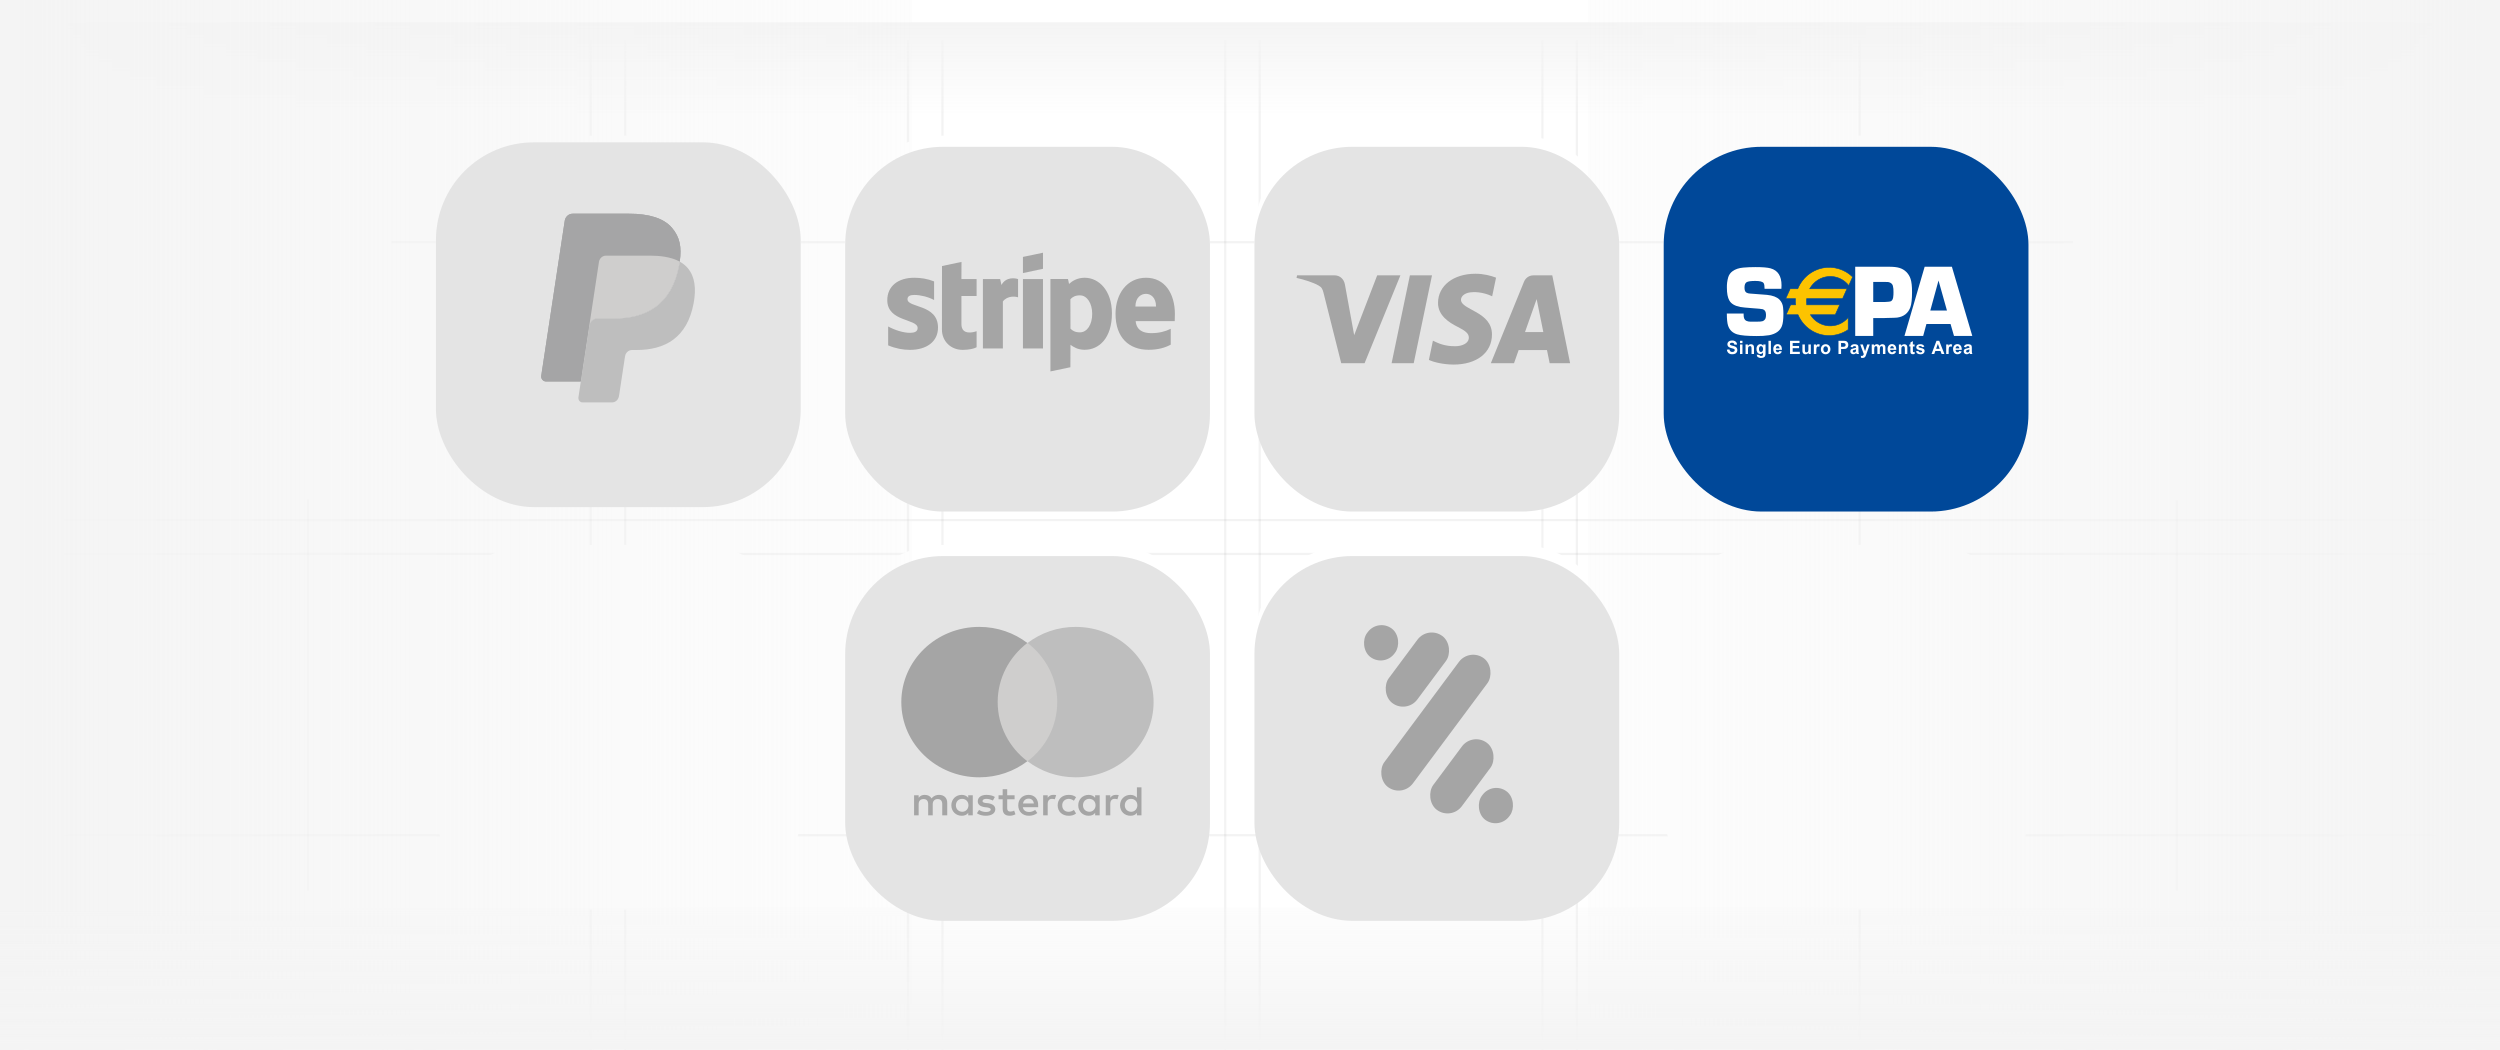 <svg width="562" height="236" viewBox="0 0 562 236" fill="none" xmlns="http://www.w3.org/2000/svg">
<line x1="2.73615e-08" y1="116.916" x2="555" y2="116.916" stroke="black" stroke-opacity="0.05" stroke-width="0.5"/>
<line x1="2.73615e-08" y1="187.754" x2="555" y2="187.754" stroke="black" stroke-opacity="0.05" stroke-width="0.5"/>
<line x1="2.73615e-08" y1="124.533" x2="555" y2="124.533" stroke="black" stroke-opacity="0.05" stroke-width="0.5"/>
<line x1="2.73615e-08" y1="54.455" x2="555" y2="54.455" stroke="black" stroke-opacity="0.05" stroke-width="0.5"/>
<line x1="418.049" y1="9.002" x2="418.049" y2="235.994" stroke="black" stroke-opacity="0.05" stroke-width="0.5"/>
<line x1="354.488" y1="9.002" x2="354.488" y2="235.994" stroke="black" stroke-opacity="0.05" stroke-width="0.5"/>
<line x1="346.738" y1="9.002" x2="346.738" y2="235.994" stroke="black" stroke-opacity="0.05" stroke-width="0.5"/>
<line x1="283.176" y1="9.002" x2="283.176" y2="235.994" stroke="black" stroke-opacity="0.05" stroke-width="0.5"/>
<line x1="275.424" y1="9.002" x2="275.424" y2="235.994" stroke="black" stroke-opacity="0.05" stroke-width="0.5"/>
<line x1="211.863" y1="9.002" x2="211.863" y2="235.994" stroke="black" stroke-opacity="0.05" stroke-width="0.5"/>
<line x1="204.111" y1="9.002" x2="204.111" y2="235.994" stroke="black" stroke-opacity="0.05" stroke-width="0.5"/>
<line x1="140.549" y1="9.002" x2="140.549" y2="235.994" stroke="black" stroke-opacity="0.05" stroke-width="0.5"/>
<line x1="69.238" y1="44.803" x2="69.238" y2="200.193" stroke="black" stroke-opacity="0.05" stroke-width="0.5"/>
<line x1="489.363" y1="44.803" x2="489.363" y2="200.193" stroke="black" stroke-opacity="0.05" stroke-width="0.5"/>
<line x1="132.799" y1="9.002" x2="132.799" y2="235.994" stroke="black" stroke-opacity="0.05" stroke-width="0.5"/>
<g filter="url(#filter0_i_1321_1722)">
<rect x="6" y="30" width="82" height="82" rx="22" fill="white"/>
</g>
<g filter="url(#filter1_i_1321_1722)">
<rect x="282" y="30" width="82" height="82" rx="22" fill="white"/>
</g>
<g filter="url(#filter2_i_1321_1722)">
<rect x="282" y="122" width="82" height="82" rx="22" fill="white"/>
</g>
<g filter="url(#filter3_i_1321_1722)">
<rect x="98" y="30" width="82" height="82" rx="22" fill="white"/>
</g>
<g filter="url(#filter4_i_1321_1722)">
<rect x="98" y="122" width="82" height="82" rx="22" fill="white"/>
</g>
<g filter="url(#filter5_i_1321_1722)">
<rect x="374" y="30" width="82" height="82" rx="22" fill="white"/>
</g>
<g filter="url(#filter6_i_1321_1722)">
<rect x="374" y="122" width="82" height="82" rx="22" fill="white"/>
</g>
<g filter="url(#filter7_i_1321_1722)">
<rect x="190" y="30" width="82" height="82" rx="22" fill="white"/>
</g>
<g filter="url(#filter8_i_1321_1722)">
<rect x="190" y="122" width="82" height="82" rx="22" fill="white"/>
</g>
<g filter="url(#filter9_i_1321_1722)">
<rect x="466" y="30" width="82" height="82" rx="22" fill="white"/>
</g>
<rect x="562" y="5" width="21" height="562" transform="rotate(90 562 5)" fill="url(#paint0_linear_1321_1722)"/>
<rect width="205" height="236" fill="url(#paint1_linear_1321_1722)"/>
<rect width="205" height="236" transform="matrix(-1 0 0 1 562 0)" fill="url(#paint2_linear_1321_1722)"/>
<rect width="32" height="562" transform="matrix(1.19249e-08 -1 -1 -1.19249e-08 562 236)" fill="url(#paint3_linear_1321_1722)"/>
<g filter="url(#filter10_d_1321_1722)">
<rect x="190" y="30" width="82" height="82" rx="22" fill="#E4E4E4"/>
</g>
<path d="M264.115 70.598C264.115 66.037 261.888 62.438 257.631 62.438C253.357 62.438 250.771 66.037 250.771 70.563C250.771 75.925 253.824 78.633 258.206 78.633C260.343 78.633 261.96 78.152 263.181 77.475V73.912C261.96 74.518 260.559 74.892 258.781 74.892C257.039 74.892 255.494 74.286 255.297 72.184H264.079C264.079 71.952 264.115 71.026 264.115 70.598ZM255.243 68.906C255.243 66.892 256.482 66.055 257.614 66.055C258.709 66.055 259.876 66.892 259.876 68.906H255.243ZM243.839 62.438C242.079 62.438 240.947 63.258 240.319 63.828L240.085 62.724H236.134V83.497L240.624 82.553L240.642 77.511C241.288 77.974 242.24 78.633 243.821 78.633C247.035 78.633 249.963 76.068 249.963 70.42C249.945 65.253 246.982 62.438 243.839 62.438M242.761 74.714C241.701 74.714 241.073 74.34 240.642 73.876L240.624 67.267C241.091 66.75 241.737 66.394 242.761 66.394C244.395 66.394 245.527 68.211 245.527 70.545C245.527 72.932 244.413 74.714 242.761 74.714ZM229.956 61.387L234.464 60.425V56.809L229.956 57.753V61.387ZM229.956 62.741H234.464V78.33H229.956V62.741ZM225.125 64.06L224.838 62.741H220.958V78.33H225.448V67.766C226.508 66.394 228.304 66.643 228.861 66.839V62.741C228.286 62.528 226.185 62.136 225.125 64.06ZM216.145 58.875L211.763 59.802L211.745 74.072C211.745 76.709 213.739 78.651 216.397 78.651C217.869 78.651 218.947 78.384 219.539 78.063V74.447C218.965 74.678 216.127 75.498 216.127 72.861V66.536H219.539V62.741H216.127L216.145 58.875ZM204.005 67.267C204.005 66.572 204.579 66.305 205.531 66.305C206.896 66.305 208.62 66.714 209.985 67.445V63.258C208.495 62.67 207.022 62.438 205.531 62.438C201.885 62.438 199.461 64.327 199.461 67.481C199.461 72.398 206.285 71.614 206.285 73.734C206.285 74.553 205.567 74.821 204.561 74.821C203.071 74.821 201.167 74.215 199.658 73.395V77.636C201.329 78.348 203.017 78.651 204.561 78.651C208.297 78.651 210.865 76.816 210.865 73.627C210.847 68.318 204.005 69.262 204.005 67.267Z" fill="#A5A5A5"/>
<g filter="url(#filter11_d_1321_1722)">
<rect x="98" y="29" width="82" height="82" rx="22" fill="#E4E4E4"/>
</g>
<g clip-path="url(#clip0_1321_1722)">
<path d="M151.083 51.238C149.195 48.999 145.782 48.039 141.415 48.039H128.741C128.309 48.039 127.891 48.199 127.563 48.491C127.234 48.783 127.017 49.187 126.949 49.631L121.672 84.45C121.567 85.136 122.078 85.758 122.747 85.758H130.571L132.536 72.791L132.475 73.198C132.615 72.281 133.369 71.605 134.261 71.605H137.979C145.283 71.605 151.002 68.519 152.673 59.59C152.722 59.326 152.765 59.069 152.803 58.818C152.592 58.702 152.592 58.702 152.803 58.818C153.3 55.518 152.799 53.272 151.083 51.238Z" fill="#A5A5A6"/>
<path d="M135.53 57.629C135.744 57.523 135.978 57.468 136.215 57.469H146.151C147.327 57.469 148.425 57.548 149.427 57.716C149.708 57.763 149.987 57.818 150.264 57.883C150.657 57.973 151.046 58.084 151.429 58.214C151.922 58.385 152.381 58.584 152.803 58.818C153.3 55.517 152.799 53.272 151.083 51.238C149.194 48.999 145.782 48.039 141.415 48.039H128.74C127.848 48.039 127.089 48.715 126.949 49.631L121.672 84.448C121.567 85.136 122.078 85.757 122.746 85.757H130.571L134.648 58.861C134.688 58.597 134.789 58.347 134.943 58.132C135.097 57.918 135.298 57.745 135.53 57.629Z" fill="#A5A5A6"/>
<path d="M152.674 59.59C151.003 68.518 145.284 71.605 137.98 71.605H134.26C133.368 71.605 132.615 72.281 132.476 73.198L130.031 89.32C129.94 89.921 130.387 90.465 130.971 90.465H137.567C137.945 90.465 138.31 90.325 138.597 90.07C138.884 89.814 139.075 89.461 139.134 89.072L139.198 88.723L140.441 80.526L140.521 80.073C140.58 79.685 140.77 79.332 141.058 79.076C141.345 78.821 141.71 78.681 142.088 78.681H143.075C149.464 78.681 154.467 75.98 155.929 68.17C156.539 64.907 156.224 62.182 154.609 60.268C154.12 59.688 153.512 59.209 152.803 58.818C152.765 59.071 152.723 59.327 152.674 59.59Z" fill="#BEBEBE"/>
<path d="M151.054 58.093C150.794 58.014 150.531 57.944 150.266 57.883C149.989 57.82 149.709 57.764 149.429 57.718C148.425 57.548 147.328 57.469 146.151 57.469H136.216C135.979 57.468 135.745 57.524 135.531 57.631C135.299 57.746 135.097 57.919 134.944 58.133C134.79 58.348 134.689 58.598 134.649 58.863L132.538 72.792L132.477 73.198C132.615 72.281 133.369 71.605 134.261 71.605H137.98C145.285 71.605 151.004 68.519 152.674 59.59C152.724 59.327 152.766 59.071 152.804 58.818C152.381 58.586 151.923 58.385 151.43 58.215C151.306 58.172 151.18 58.132 151.055 58.093" fill="#CFCECD"/>
</g>
<g filter="url(#filter12_d_1321_1722)">
<rect x="282" y="30" width="82" height="82" rx="22" fill="#E4E4E4"/>
</g>
<g clip-path="url(#clip1_1321_1722)">
<path d="M323.267 68.066C323.232 70.911 325.733 72.498 327.616 73.442C329.552 74.41 330.202 75.031 330.194 75.897C330.18 77.222 328.65 77.807 327.219 77.829C324.723 77.869 323.271 77.136 322.117 76.582L321.217 80.909C322.375 81.458 324.519 81.936 326.743 81.957C331.962 81.957 335.376 79.308 335.395 75.202C335.415 69.99 328.383 69.701 328.431 67.372C328.447 66.665 329.103 65.912 330.54 65.72C331.251 65.623 333.214 65.549 335.439 66.603L336.313 62.416C335.116 61.968 333.578 61.539 331.662 61.539C326.75 61.539 323.295 64.224 323.267 68.066ZM344.706 61.9C343.753 61.9 342.95 62.471 342.591 63.348L335.136 81.65H340.352L341.389 78.701H347.762L348.364 81.65H352.961L348.95 61.9H344.706ZM345.436 67.235L346.941 74.651H342.819L345.436 67.235ZM316.944 61.9L312.833 81.649H317.803L321.912 61.899L316.944 61.9ZM309.592 61.9L304.419 75.342L302.327 63.912C302.081 62.636 301.112 61.9 300.035 61.9H291.579L291.461 62.473C293.197 62.86 295.169 63.485 296.364 64.153C297.095 64.562 297.304 64.919 297.544 65.889L301.507 81.65H306.759L314.811 61.9L309.592 61.9Z" fill="#A5A5A5"/>
</g>
<g filter="url(#filter13_d_1321_1722)">
<rect x="190" y="122" width="82" height="82" rx="22" fill="#E4E4E4"/>
</g>
<g clip-path="url(#clip2_1321_1722)">
<path d="M212.937 183.29V180.472C212.937 179.391 212.255 178.687 211.086 178.687C210.502 178.687 209.869 178.875 209.431 179.485C209.091 178.969 208.604 178.687 207.874 178.687C207.387 178.687 206.9 178.828 206.511 179.344V178.781H205.488V183.29H206.511V180.8C206.511 180.002 206.949 179.626 207.63 179.626C208.312 179.626 208.653 180.049 208.653 180.8V183.29H209.675V180.8C209.675 180.002 210.162 179.626 210.794 179.626C211.476 179.626 211.817 180.049 211.817 180.8V183.29H212.937ZM228.076 178.781H226.421V177.419H225.399V178.781H224.474V179.673H225.399V181.74C225.399 182.773 225.837 183.383 227.005 183.383C227.443 183.383 227.93 183.243 228.271 183.055L227.979 182.209C227.687 182.397 227.346 182.444 227.102 182.444C226.616 182.444 226.421 182.162 226.421 181.693V179.673H228.076V178.781ZM236.741 178.687C236.157 178.687 235.768 178.969 235.524 179.344V178.781H234.502V183.29H235.524V180.753C235.524 180.002 235.865 179.579 236.498 179.579C236.693 179.579 236.936 179.626 237.131 179.673L237.423 178.734C237.228 178.687 236.936 178.687 236.741 178.687M223.646 179.157C223.159 178.828 222.478 178.687 221.748 178.687C220.579 178.687 219.801 179.251 219.801 180.143C219.801 180.895 220.385 181.317 221.407 181.458L221.894 181.505C222.429 181.599 222.721 181.74 222.721 181.975C222.721 182.303 222.332 182.538 221.65 182.538C220.969 182.538 220.433 182.303 220.092 182.069L219.606 182.82C220.141 183.196 220.871 183.384 221.601 183.384C222.965 183.384 223.744 182.773 223.744 181.928C223.744 181.129 223.111 180.706 222.137 180.566L221.65 180.519C221.212 180.472 220.871 180.378 220.871 180.096C220.871 179.767 221.212 179.579 221.748 179.579C222.332 179.579 222.916 179.814 223.208 179.955L223.646 179.157ZM250.81 178.687C250.226 178.687 249.836 178.969 249.593 179.344V178.781H248.571V183.29H249.593V180.754C249.593 180.002 249.934 179.579 250.566 179.579C250.761 179.579 251.005 179.626 251.199 179.673L251.492 178.734C251.297 178.687 251.005 178.687 250.81 178.687ZM237.764 181.035C237.764 182.397 238.737 183.384 240.246 183.384C240.928 183.384 241.415 183.243 241.901 182.867L241.415 182.069C241.025 182.351 240.636 182.491 240.198 182.491C239.37 182.491 238.786 181.928 238.786 181.035C238.786 180.19 239.37 179.626 240.198 179.579C240.636 179.579 241.025 179.72 241.415 180.002L241.901 179.204C241.415 178.828 240.928 178.687 240.246 178.687C238.737 178.687 237.764 179.673 237.764 181.035ZM247.208 181.035V178.781H246.185V179.344C245.845 178.922 245.358 178.687 244.725 178.687C243.411 178.687 242.388 179.673 242.388 181.035C242.388 182.397 243.411 183.384 244.725 183.384C245.406 183.384 245.893 183.149 246.185 182.726V183.29H247.208V181.035ZM243.459 181.035C243.459 180.237 243.995 179.579 244.871 179.579C245.698 179.579 246.283 180.19 246.283 181.035C246.283 181.834 245.698 182.491 244.871 182.491C243.995 182.444 243.459 181.834 243.459 181.035ZM231.24 178.687C229.877 178.687 228.904 179.626 228.904 181.035C228.904 182.444 229.877 183.384 231.289 183.384C231.97 183.384 232.652 183.196 233.188 182.773L232.701 182.069C232.311 182.351 231.825 182.538 231.338 182.538C230.705 182.538 230.072 182.257 229.926 181.458H233.382V181.082C233.431 179.626 232.555 178.687 231.24 178.687ZM231.24 179.532C231.873 179.532 232.311 179.908 232.408 180.613H229.974C230.072 180.002 230.51 179.532 231.24 179.532ZM256.603 181.035V176.996H255.58V179.344C255.24 178.922 254.753 178.687 254.12 178.687C252.806 178.687 251.783 179.673 251.783 181.035C251.783 182.397 252.806 183.384 254.12 183.384C254.802 183.384 255.288 183.149 255.58 182.726V183.29H256.603V181.035ZM252.854 181.035C252.854 180.237 253.39 179.579 254.266 179.579C255.094 179.579 255.678 180.19 255.678 181.035C255.678 181.834 255.094 182.491 254.266 182.491C253.39 182.444 252.854 181.834 252.854 181.035ZM218.68 181.035V178.781H217.658V179.344C217.317 178.922 216.831 178.687 216.198 178.687C214.883 178.687 213.861 179.673 213.861 181.035C213.861 182.397 214.883 183.384 216.198 183.384C216.879 183.384 217.366 183.149 217.658 182.726V183.29H218.68V181.035ZM214.883 181.035C214.883 180.237 215.419 179.579 216.295 179.579C217.123 179.579 217.707 180.19 217.707 181.035C217.707 181.834 217.123 182.491 216.295 182.491C215.419 182.444 214.883 181.834 214.883 181.035Z" fill="#A5A5A5"/>
<path d="M223.305 144.541H238.639V171.125H223.305V144.541Z" fill="#CFCECD"/>
<path d="M224.278 157.832C224.278 152.431 226.907 147.64 230.947 144.54C227.978 142.286 224.23 140.924 220.141 140.924C210.453 140.924 202.615 148.486 202.615 157.832C202.615 167.179 210.453 174.741 220.14 174.741C224.229 174.741 227.978 173.379 230.947 171.124C226.907 168.071 224.278 163.234 224.278 157.832Z" fill="#A5A5A5"/>
<path d="M259.328 157.832C259.328 167.179 251.491 174.741 241.803 174.741C237.714 174.741 233.966 173.379 230.996 171.124C235.085 168.025 237.665 163.234 237.665 157.832C237.665 152.431 235.036 147.64 230.996 144.54C233.965 142.286 237.714 140.924 241.803 140.924C251.491 140.924 259.328 148.533 259.328 157.832Z" fill="#BEBEBE"/>
</g>
<g filter="url(#filter14_d_1321_1722)">
<rect x="282" y="122" width="82" height="82" rx="22" fill="#E4E4E4"/>
</g>
<rect x="321.031" y="140.59" width="8" height="18.805" rx="4" transform="rotate(36.648 321.031 140.59)" fill="#A5A5A5"/>
<rect x="326.225" y="184.453" width="8" height="18.805" rx="4" transform="rotate(-143.352 326.225 184.453)" fill="#A5A5A5"/>
<rect x="309.775" y="139" width="7.689" height="8" rx="3.845" transform="rotate(36.648 309.775 139)" fill="#A5A5A5"/>
<rect x="336.977" y="186.598" width="7.689" height="8" rx="3.845" transform="rotate(-143.352 336.977 186.598)" fill="#A5A5A5"/>
<rect x="330.35" y="145.59" width="8" height="36.09" rx="4" transform="rotate(36.648 330.35 145.59)" fill="#A5A5A5"/>
<g filter="url(#filter15_d_1321_1722)">
<rect x="374" y="30" width="82" height="82" rx="22" fill="#004899"/>
</g>
<path d="M388.209 78.607L388.776 78.549C388.794 78.714 388.867 78.868 388.983 78.983C389.102 79.08 389.252 79.129 389.403 79.121C389.555 79.133 389.705 79.09 389.828 78.998C389.871 78.965 389.907 78.921 389.932 78.872C389.956 78.822 389.97 78.767 389.971 78.711C389.974 78.643 389.953 78.575 389.91 78.522C389.853 78.462 389.781 78.418 389.702 78.394C389.634 78.37 389.478 78.326 389.237 78.266C389 78.221 388.775 78.12 388.582 77.971C388.498 77.898 388.431 77.806 388.386 77.703C388.34 77.6 388.317 77.488 388.319 77.375C388.318 77.224 388.362 77.077 388.443 76.952C388.532 76.815 388.66 76.71 388.809 76.65C388.99 76.577 389.182 76.543 389.376 76.548C389.668 76.528 389.957 76.618 390.19 76.801C390.281 76.882 390.354 76.984 390.404 77.097C390.454 77.21 390.479 77.333 390.479 77.458L389.896 77.48C389.884 77.354 389.826 77.237 389.735 77.152C389.627 77.076 389.498 77.04 389.369 77.05C389.229 77.041 389.09 77.079 388.972 77.157C388.942 77.178 388.918 77.207 388.902 77.239C388.886 77.272 388.879 77.309 388.88 77.346C388.879 77.382 388.886 77.419 388.901 77.451C388.916 77.484 388.938 77.513 388.966 77.535C389.132 77.631 389.313 77.695 389.5 77.724C389.717 77.769 389.928 77.841 390.128 77.937C390.258 78.007 390.368 78.111 390.446 78.239C390.524 78.384 390.562 78.548 390.556 78.713C390.556 78.883 390.509 79.05 390.419 79.193C390.326 79.343 390.19 79.459 390.029 79.525C389.829 79.604 389.616 79.641 389.402 79.634C389.1 79.655 388.802 79.562 388.562 79.372C388.354 79.173 388.228 78.899 388.209 78.607Z" fill="white"/>
<path d="M391.156 77.134V76.609H391.705V77.134H391.156ZM391.156 79.588V77.431H391.705V79.583L391.156 79.588Z" fill="white"/>
<path d="M394.297 79.582H393.749V78.482C393.757 78.33 393.745 78.177 393.714 78.028C393.693 77.962 393.651 77.904 393.594 77.864C393.538 77.824 393.471 77.804 393.403 77.808C393.311 77.807 393.222 77.835 393.147 77.889C393.073 77.941 393.018 78.017 392.991 78.106C392.956 78.268 392.942 78.434 392.949 78.6V79.578H392.4V77.43H392.914V77.747C393.026 77.584 393.188 77.466 393.374 77.411C393.56 77.356 393.759 77.368 393.937 77.445C394.026 77.482 394.105 77.542 394.166 77.619C394.217 77.69 394.254 77.772 394.274 77.859C394.296 77.983 394.306 78.11 394.303 78.236L394.297 79.582Z" fill="white"/>
<path d="M394.922 79.725L395.55 79.795C395.552 79.858 395.578 79.918 395.623 79.961C395.697 80.01 395.784 80.033 395.872 80.025C395.984 80.032 396.096 80.01 396.197 79.959C396.249 79.926 396.288 79.876 396.307 79.816C396.329 79.73 396.338 79.642 396.333 79.553V79.238C396.266 79.345 396.174 79.433 396.065 79.493C395.956 79.554 395.834 79.585 395.711 79.584C395.577 79.586 395.446 79.552 395.329 79.486C395.212 79.419 395.113 79.323 395.043 79.206C394.912 78.99 394.848 78.738 394.86 78.483C394.84 78.184 394.93 77.888 395.113 77.654C395.191 77.562 395.288 77.489 395.397 77.439C395.505 77.39 395.623 77.365 395.742 77.367C395.868 77.367 395.993 77.398 396.104 77.46C396.215 77.521 396.31 77.61 396.38 77.719V77.431H396.896V79.368C396.903 79.559 396.882 79.75 396.834 79.935C396.802 80.047 396.744 80.148 396.664 80.231C396.579 80.309 396.478 80.367 396.369 80.399C396.218 80.445 396.061 80.466 395.903 80.462C395.638 80.487 395.373 80.42 395.149 80.273C395.079 80.216 395.022 80.144 394.984 80.061C394.945 79.978 394.926 79.887 394.928 79.795C394.921 79.776 394.921 79.752 394.922 79.725ZM395.418 78.46C395.405 78.638 395.45 78.816 395.546 78.964C395.582 79.015 395.629 79.056 395.684 79.085C395.738 79.114 395.798 79.13 395.859 79.131C395.924 79.131 395.988 79.117 396.047 79.088C396.106 79.06 396.158 79.018 396.199 78.966C396.301 78.828 396.35 78.656 396.338 78.483C396.352 78.306 396.305 78.129 396.205 77.985C396.166 77.931 396.116 77.886 396.058 77.856C396.001 77.826 395.937 77.809 395.872 77.809C395.809 77.808 395.747 77.822 395.691 77.85C395.634 77.878 395.585 77.919 395.546 77.97C395.45 78.113 395.405 78.286 395.418 78.46Z" fill="white"/>
<path d="M397.553 79.583V76.609H398.102V79.583H397.553Z" fill="white"/>
<path d="M400.008 78.904L400.557 78.999C400.498 79.19 400.38 79.356 400.222 79.473C400.05 79.586 399.85 79.642 399.646 79.635C399.491 79.646 399.337 79.617 399.196 79.551C399.055 79.485 398.931 79.384 398.837 79.257C398.691 79.035 398.619 78.77 398.631 78.502C398.614 78.196 398.711 77.895 398.903 77.66C398.99 77.561 399.096 77.483 399.215 77.431C399.334 77.378 399.462 77.353 399.591 77.356C399.728 77.351 399.865 77.376 399.991 77.432C400.118 77.487 400.231 77.57 400.323 77.675C400.502 77.888 400.588 78.215 400.581 78.655H399.198C399.192 78.799 399.24 78.941 399.331 79.05C399.372 79.096 399.422 79.132 399.477 79.156C399.533 79.181 399.593 79.193 399.653 79.191C399.733 79.194 399.811 79.168 399.875 79.12C399.938 79.063 399.985 78.988 400.008 78.904ZM400.037 78.325C400.042 78.187 399.997 78.053 399.913 77.947C399.876 77.904 399.83 77.87 399.78 77.847C399.729 77.823 399.674 77.811 399.619 77.811C399.563 77.811 399.508 77.823 399.457 77.847C399.406 77.87 399.361 77.904 399.324 77.947C399.239 78.053 399.197 78.188 399.207 78.325H400.037Z" fill="white"/>
<path d="M402.4 79.583V76.609H404.531V77.112H402.993V77.772H404.433V78.273H402.993V79.081H404.599V79.583H402.4Z" fill="white"/>
<path d="M406.571 79.584V79.261C406.494 79.377 406.39 79.471 406.269 79.537C406.149 79.603 406.014 79.638 405.878 79.638C405.746 79.641 405.615 79.608 405.499 79.542C405.392 79.484 405.307 79.389 405.258 79.274C405.201 79.123 405.176 78.961 405.183 78.798V77.432H405.732V78.423C405.723 78.612 405.733 78.802 405.761 78.989C405.78 79.054 405.819 79.111 405.872 79.151C405.933 79.193 406.005 79.214 406.077 79.212C406.168 79.213 406.257 79.185 406.332 79.131C406.401 79.086 406.454 79.02 406.485 78.942C406.522 78.751 406.536 78.555 406.526 78.36V77.432H407.074V79.584H406.571Z" fill="white"/>
<path d="M408.299 79.584H407.75V77.432H408.266V77.739C408.325 77.628 408.405 77.53 408.502 77.451C408.573 77.403 408.657 77.378 408.742 77.379C408.871 77.379 408.997 77.417 409.107 77.487L408.939 77.985C408.862 77.929 408.771 77.897 408.678 77.892C408.606 77.891 408.537 77.914 408.48 77.959C408.415 78.023 408.371 78.106 408.354 78.196C408.312 78.435 408.297 78.677 408.306 78.919L408.299 79.584Z" fill="white"/>
<path d="M409.329 78.476C409.33 78.284 409.377 78.095 409.465 77.925C409.551 77.753 409.684 77.612 409.849 77.519C410.017 77.425 410.206 77.376 410.398 77.378C410.542 77.372 410.685 77.398 410.819 77.453C410.953 77.508 411.074 77.591 411.175 77.697C411.275 77.803 411.353 77.929 411.405 78.067C411.457 78.205 411.482 78.353 411.477 78.501C411.482 78.651 411.457 78.8 411.404 78.94C411.352 79.079 411.273 79.207 411.171 79.314C411.072 79.421 410.952 79.504 410.819 79.559C410.687 79.615 410.544 79.642 410.401 79.637C410.211 79.638 410.023 79.592 409.853 79.503C409.683 79.418 409.544 79.28 409.456 79.109C409.364 78.912 409.32 78.695 409.329 78.476ZM409.895 78.508C409.883 78.686 409.936 78.861 410.043 79.001C410.088 79.055 410.145 79.098 410.208 79.127C410.271 79.157 410.339 79.172 410.409 79.172C410.478 79.172 410.546 79.157 410.609 79.127C410.673 79.098 410.729 79.055 410.774 79.001C410.881 78.859 410.933 78.682 410.921 78.503C410.932 78.327 410.88 78.154 410.774 78.016C410.729 77.961 410.673 77.918 410.61 77.888C410.547 77.858 410.478 77.843 410.409 77.843C410.339 77.843 410.271 77.858 410.207 77.888C410.144 77.918 410.088 77.961 410.043 78.016C409.935 78.155 409.883 78.331 409.895 78.508Z" fill="white"/>
<path d="M413.289 79.584V76.61H414.222C414.454 76.6 414.686 76.616 414.915 76.656C415.081 76.701 415.227 76.803 415.329 76.946C415.446 77.114 415.506 77.319 415.497 77.526C415.501 77.685 415.468 77.843 415.4 77.987C415.342 78.103 415.258 78.203 415.155 78.279C415.065 78.346 414.963 78.394 414.855 78.421C414.655 78.453 414.453 78.467 414.251 78.462H413.873V79.584H413.289ZM413.873 77.112V77.962H414.191C414.345 77.97 414.499 77.955 414.648 77.915C414.722 77.886 414.786 77.835 414.831 77.768C414.874 77.698 414.896 77.616 414.895 77.533C414.9 77.435 414.867 77.339 414.804 77.265C414.743 77.195 414.661 77.148 414.571 77.131C414.432 77.115 414.292 77.108 414.152 77.112H413.873Z" fill="white"/>
<path d="M416.495 78.083L415.999 77.989C416.039 77.804 416.142 77.64 416.29 77.526C416.475 77.413 416.688 77.361 416.902 77.376C417.09 77.365 417.277 77.396 417.451 77.466C417.558 77.513 417.646 77.594 417.706 77.696C417.767 77.858 417.793 78.032 417.781 78.206V78.873C417.777 79.013 417.786 79.154 417.808 79.293C417.83 79.393 417.863 79.49 417.907 79.582H417.358C417.343 79.545 417.327 79.49 417.305 79.416C417.3 79.394 417.293 79.372 417.285 79.35C417.198 79.44 417.096 79.513 416.983 79.564C416.874 79.611 416.757 79.636 416.639 79.635C416.453 79.644 416.27 79.576 416.132 79.446C416.072 79.388 416.025 79.317 415.993 79.238C415.962 79.16 415.947 79.075 415.95 78.99C415.948 78.875 415.977 78.762 416.034 78.663C416.091 78.568 416.173 78.492 416.271 78.444C416.412 78.382 416.56 78.337 416.71 78.31C416.894 78.281 417.074 78.234 417.248 78.17V78.114C417.252 78.07 417.247 78.027 417.233 77.986C417.219 77.945 417.197 77.907 417.168 77.876C417.076 77.817 416.967 77.793 416.861 77.808C416.779 77.803 416.699 77.824 416.63 77.868C416.565 77.924 416.518 77.999 416.495 78.083ZM417.239 78.55C417.168 78.574 417.056 78.603 416.902 78.637C416.798 78.654 416.697 78.688 416.603 78.737C416.57 78.758 416.543 78.788 416.524 78.823C416.505 78.859 416.495 78.898 416.495 78.939C416.494 78.978 416.502 79.016 416.517 79.052C416.532 79.088 416.554 79.12 416.582 79.146C416.611 79.176 416.646 79.199 416.683 79.214C416.721 79.229 416.761 79.236 416.802 79.235C416.903 79.231 417.001 79.194 417.08 79.129C417.142 79.082 417.188 79.016 417.212 78.94C417.23 78.849 417.238 78.755 417.234 78.661L417.239 78.55Z" fill="white"/>
<path d="M418.176 77.432H418.765L419.264 78.961L419.754 77.432H420.325L419.593 79.508L419.46 79.886C419.423 79.986 419.376 80.082 419.321 80.173C419.28 80.236 419.229 80.291 419.169 80.335C419.105 80.38 419.034 80.412 418.959 80.431C418.866 80.457 418.771 80.469 418.675 80.467C418.57 80.468 418.465 80.456 418.362 80.431L418.311 79.986C418.389 80.002 418.468 80.011 418.547 80.012C418.6 80.016 418.654 80.008 418.703 79.987C418.753 79.967 418.797 79.934 418.832 79.893C418.9 79.805 418.949 79.703 418.975 79.593L418.176 77.432Z" fill="white"/>
<path d="M420.76 77.43H421.268V77.725C421.343 77.619 421.441 77.532 421.554 77.472C421.667 77.411 421.792 77.379 421.92 77.377C422.041 77.374 422.162 77.403 422.269 77.462C422.372 77.524 422.456 77.613 422.512 77.721C422.593 77.615 422.694 77.527 422.809 77.462C422.914 77.406 423.03 77.377 423.149 77.377C423.285 77.373 423.419 77.406 423.538 77.474C423.646 77.538 423.731 77.638 423.778 77.757C423.823 77.901 423.842 78.053 423.835 78.204V79.584H423.286V78.351C423.298 78.21 423.278 78.069 423.229 77.936C423.204 77.896 423.169 77.864 423.127 77.842C423.086 77.82 423.04 77.811 422.993 77.814C422.915 77.813 422.839 77.839 422.776 77.887C422.704 77.939 422.652 78.015 422.627 78.102C422.592 78.248 422.576 78.398 422.582 78.548V79.584H422.033V78.403C422.04 78.266 422.03 78.129 422.004 77.995C421.988 77.94 421.956 77.893 421.912 77.859C421.862 77.826 421.803 77.81 421.744 77.814C421.662 77.813 421.583 77.838 421.515 77.885C421.445 77.935 421.394 78.007 421.369 78.091C421.333 78.236 421.319 78.385 421.325 78.535V79.584H420.776L420.76 77.43Z" fill="white"/>
<path d="M425.715 78.904L426.264 78.999C426.204 79.19 426.086 79.356 425.927 79.473C425.757 79.586 425.556 79.643 425.353 79.635C425.198 79.646 425.044 79.617 424.903 79.551C424.762 79.485 424.639 79.384 424.545 79.257C424.398 79.035 424.326 78.77 424.338 78.502C424.321 78.196 424.419 77.895 424.61 77.66C424.697 77.561 424.803 77.483 424.922 77.431C425.041 77.378 425.169 77.353 425.298 77.356C425.435 77.351 425.572 77.376 425.699 77.432C425.825 77.487 425.938 77.57 426.03 77.675C426.209 77.888 426.295 78.215 426.288 78.655H424.899C424.893 78.799 424.941 78.941 425.033 79.05C425.074 79.096 425.124 79.132 425.179 79.156C425.235 79.181 425.294 79.193 425.355 79.191C425.434 79.194 425.511 79.169 425.574 79.12C425.641 79.064 425.69 78.989 425.715 78.904ZM425.744 78.325C425.749 78.187 425.705 78.053 425.62 77.947C425.583 77.904 425.538 77.87 425.487 77.847C425.436 77.823 425.381 77.811 425.326 77.811C425.27 77.811 425.215 77.823 425.164 77.847C425.113 77.87 425.068 77.904 425.031 77.947C424.946 78.052 424.904 78.188 424.914 78.325H425.744Z" fill="white"/>
<path d="M428.76 79.582H428.212V78.482C428.219 78.329 428.207 78.177 428.175 78.028C428.155 77.964 428.115 77.908 428.062 77.87C428.006 77.828 427.939 77.806 427.87 77.808C427.778 77.807 427.689 77.836 427.614 77.889C427.54 77.942 427.485 78.018 427.458 78.106C427.423 78.268 427.409 78.434 427.416 78.6V79.578H426.867V77.43H427.381V77.747C427.493 77.584 427.655 77.466 427.841 77.411C428.027 77.356 428.225 77.368 428.404 77.445C428.493 77.482 428.572 77.542 428.632 77.619C428.684 77.69 428.721 77.772 428.74 77.859C428.764 77.983 428.774 78.109 428.771 78.236L428.76 79.582Z" fill="white"/>
<path d="M430.396 77.43V77.884H430.019V78.752C430.016 78.855 430.019 78.959 430.03 79.062C430.036 79.091 430.053 79.117 430.078 79.133C430.104 79.153 430.136 79.163 430.169 79.162C430.244 79.156 430.318 79.137 430.387 79.107L430.436 79.549C430.299 79.607 430.151 79.636 430.003 79.633C429.911 79.635 429.819 79.618 429.734 79.583C429.662 79.556 429.599 79.51 429.551 79.448C429.51 79.381 429.484 79.305 429.474 79.226C429.46 79.092 429.454 78.957 429.458 78.822V77.878H429.205V77.43H429.458V76.998L430.006 76.662V77.43H430.396Z" fill="white"/>
<path d="M430.711 78.974L431.26 78.885C431.277 78.984 431.327 79.072 431.402 79.136C431.491 79.198 431.597 79.228 431.704 79.221C431.817 79.229 431.93 79.201 432.026 79.14C432.049 79.122 432.068 79.099 432.08 79.072C432.093 79.046 432.1 79.016 432.099 78.987C432.1 78.967 432.097 78.947 432.09 78.929C432.083 78.91 432.073 78.894 432.059 78.879C432.005 78.84 431.942 78.814 431.876 78.804C431.58 78.754 431.293 78.66 431.024 78.524C430.946 78.472 430.882 78.399 430.838 78.314C430.795 78.229 430.773 78.133 430.775 78.037C430.774 77.947 430.793 77.857 430.83 77.776C430.868 77.694 430.923 77.622 430.991 77.565C431.185 77.423 431.421 77.356 431.659 77.377C431.881 77.36 432.103 77.41 432.299 77.52C432.441 77.62 432.544 77.77 432.588 77.943L432.066 78.043C432.047 77.966 432.002 77.899 431.938 77.854C431.857 77.805 431.763 77.782 431.669 77.788C431.56 77.78 431.451 77.801 431.353 77.85C431.334 77.863 431.318 77.88 431.306 77.9C431.295 77.921 431.289 77.944 431.289 77.968C431.289 77.988 431.294 78.008 431.304 78.026C431.313 78.045 431.327 78.06 431.344 78.071C431.509 78.148 431.684 78.203 431.863 78.234C432.085 78.27 432.297 78.357 432.482 78.489C432.54 78.541 432.585 78.607 432.616 78.68C432.646 78.754 432.659 78.834 432.655 78.913C432.655 79.012 432.634 79.109 432.592 79.198C432.551 79.287 432.49 79.365 432.416 79.427C432.212 79.583 431.96 79.659 431.706 79.64C431.469 79.653 431.233 79.591 431.031 79.463C430.869 79.347 430.755 79.172 430.711 78.974Z" fill="white"/>
<path d="M437.103 79.583H436.47L436.221 78.911H435.06L434.823 79.583H434.207L435.323 76.609H435.936L437.103 79.583ZM436.034 78.409L435.632 77.306L435.242 78.409H436.034Z" fill="white"/>
<path d="M438.055 79.582H437.506V77.43H438.02V77.738C438.079 77.626 438.16 77.527 438.258 77.449C438.328 77.401 438.411 77.376 438.495 77.377C438.625 77.377 438.751 77.415 438.861 77.485L438.693 77.983C438.616 77.928 438.526 77.896 438.433 77.891C438.362 77.888 438.292 77.912 438.236 77.957C438.17 78.02 438.125 78.103 438.108 78.195C438.068 78.433 438.052 78.675 438.062 78.918L438.055 79.582Z" fill="white"/>
<path d="M440.428 78.904L440.977 78.999C440.917 79.19 440.799 79.356 440.64 79.473C440.469 79.586 440.269 79.643 440.066 79.635C439.912 79.646 439.757 79.617 439.616 79.551C439.475 79.485 439.352 79.384 439.258 79.257C439.112 79.035 439.039 78.77 439.051 78.502C439.033 78.196 439.131 77.894 439.323 77.66C439.41 77.561 439.516 77.483 439.635 77.431C439.754 77.378 439.882 77.353 440.011 77.356C440.148 77.35 440.285 77.376 440.412 77.431C440.538 77.486 440.651 77.57 440.743 77.675C440.925 77.888 441.011 78.215 441.003 78.655H439.612C439.607 78.8 439.655 78.941 439.748 79.05C439.789 79.096 439.838 79.132 439.894 79.156C439.95 79.181 440.009 79.193 440.07 79.191C440.149 79.194 440.226 79.168 440.289 79.12C440.355 79.064 440.403 78.989 440.428 78.904ZM440.457 78.325C440.462 78.188 440.418 78.053 440.333 77.947C440.296 77.904 440.25 77.87 440.199 77.847C440.149 77.823 440.094 77.811 440.038 77.811C439.982 77.811 439.927 77.823 439.876 77.847C439.825 77.87 439.78 77.904 439.742 77.947C439.658 78.053 439.617 78.188 439.627 78.325H440.457Z" fill="white"/>
<path d="M441.983 78.083L441.485 77.989C441.527 77.804 441.63 77.641 441.776 77.526C441.961 77.413 442.174 77.361 442.389 77.376C442.576 77.365 442.763 77.396 442.937 77.466C443.044 77.513 443.134 77.594 443.194 77.696C443.254 77.859 443.279 78.033 443.267 78.206V78.873C443.264 79.013 443.272 79.154 443.292 79.293C443.314 79.394 443.348 79.491 443.393 79.582H442.844C442.824 79.528 442.806 79.472 442.791 79.416C442.791 79.382 442.775 79.362 442.771 79.35C442.684 79.439 442.581 79.512 442.469 79.564C442.36 79.611 442.243 79.635 442.125 79.635C441.938 79.644 441.756 79.576 441.617 79.446C441.557 79.388 441.509 79.317 441.478 79.238C441.446 79.159 441.431 79.075 441.434 78.99C441.432 78.875 441.461 78.762 441.518 78.663C441.575 78.568 441.657 78.492 441.754 78.444C441.895 78.381 442.043 78.336 442.195 78.31C442.377 78.281 442.557 78.234 442.731 78.17V78.114C442.735 78.07 442.73 78.027 442.717 77.986C442.703 77.945 442.681 77.907 442.652 77.876C442.563 77.818 442.458 77.793 442.354 77.804C442.272 77.8 442.191 77.821 442.122 77.864C442.055 77.921 442.006 77.997 441.983 78.083ZM442.725 78.55C442.654 78.574 442.542 78.603 442.391 78.637C442.286 78.653 442.185 78.687 442.09 78.737C442.057 78.758 442.03 78.788 442.011 78.823C441.992 78.858 441.982 78.898 441.983 78.939C441.982 78.977 441.99 79.016 442.005 79.052C442.02 79.087 442.041 79.12 442.069 79.146C442.097 79.176 442.132 79.199 442.169 79.214C442.207 79.229 442.248 79.236 442.288 79.235C442.391 79.233 442.491 79.198 442.574 79.133C442.636 79.087 442.681 79.02 442.703 78.944C442.722 78.852 442.729 78.758 442.725 78.665V78.55Z" fill="white"/>
<path d="M400.453 64.925H396.677C396.677 64.284 396.605 63.856 396.46 63.639C396.234 63.315 395.614 63.153 394.599 63.154C393.613 63.154 392.96 63.247 392.642 63.434C392.324 63.622 392.163 64.026 392.163 64.651C392.163 65.218 392.306 65.595 392.587 65.771C392.834 65.91 393.11 65.987 393.392 65.993L394.155 66.05C395.787 66.162 396.805 66.24 397.212 66.284C398.505 66.415 399.441 66.769 400.018 67.347C400.484 67.813 400.774 68.436 400.834 69.103C400.888 69.589 400.913 70.078 400.91 70.568C400.91 71.826 400.795 72.744 400.563 73.32C400.142 74.386 399.197 75.064 397.727 75.353C396.793 75.498 395.849 75.562 394.905 75.542C392.79 75.542 391.317 75.412 390.485 75.151C389.465 74.83 388.794 74.182 388.473 73.207C388.287 72.651 388.193 71.74 388.193 70.475H391.969V70.798C391.969 71.474 392.157 71.909 392.532 72.103C392.83 72.243 393.154 72.316 393.482 72.314H394.87C395.577 72.314 396.029 72.276 396.226 72.201C396.382 72.147 396.524 72.058 396.643 71.94C396.761 71.822 396.853 71.678 396.91 71.519C396.974 71.273 397.003 71.019 396.996 70.764C396.996 70.079 396.752 69.662 396.264 69.512C396.082 69.452 395.241 69.37 393.74 69.265C392.532 69.177 391.694 69.091 391.224 69.008C389.988 68.775 389.164 68.287 388.753 67.541C388.387 66.912 388.204 65.955 388.204 64.67C388.182 63.878 388.284 63.087 388.504 62.327C388.668 61.782 389.004 61.309 389.457 60.983C390.089 60.514 390.901 60.238 391.892 60.156C392.718 60.081 393.632 60.043 394.636 60.043C396.221 60.043 397.35 60.137 398.022 60.324C399.668 60.779 400.49 62.055 400.488 64.153C400.488 64.325 400.477 64.581 400.453 64.925Z" fill="white"/>
<path d="M417.053 75.524V59.963H424.613C425.651 59.963 426.443 60.05 426.991 60.225C427.573 60.393 428.106 60.706 428.542 61.137C428.979 61.567 429.306 62.102 429.495 62.695C429.717 63.348 429.828 64.331 429.826 65.643C429.826 67.222 429.704 68.354 429.461 69.042C428.973 70.407 427.976 71.192 426.47 71.397C426.293 71.428 425.539 71.454 424.207 71.477L423.534 71.499H421.103V75.524H417.053ZM421.103 67.896H423.634C424.436 67.865 424.924 67.803 425.098 67.707C425.342 67.571 425.502 67.298 425.579 66.889C425.639 66.488 425.665 66.082 425.656 65.675C425.677 65.184 425.629 64.693 425.511 64.216C425.365 63.771 425.015 63.499 424.461 63.401C424.351 63.386 424.095 63.378 423.675 63.378H421.103V67.896Z" fill="white"/>
<path d="M438.482 72.834H433.06L432.328 75.524H428.121L432.663 59.963H438.784L443.37 75.524H439.259L438.482 72.834ZM437.675 69.802L435.778 63.057L433.933 69.802H437.675Z" fill="white"/>
<path d="M411.452 62.15C412.248 62.15 413.033 62.334 413.751 62.687C414.469 63.041 415.102 63.555 415.602 64.193L416.477 62.258C415.577 61.381 414.484 60.742 413.293 60.395C412.102 60.047 410.847 60.002 409.635 60.263C408.423 60.523 407.29 61.083 406.333 61.893C405.376 62.703 404.622 63.739 404.137 64.914H402.432L401.424 67.144H403.619C403.603 67.35 403.591 67.557 403.591 67.769C403.591 68.023 403.604 68.276 403.628 68.524H402.531L401.523 70.751H404.193C404.792 72.151 405.773 73.339 407.017 74.171C408.261 75.003 409.714 75.441 411.196 75.433C412.717 75.439 414.205 74.98 415.472 74.112V71.374C414.93 72.015 414.25 72.517 413.488 72.841C412.725 73.166 411.9 73.303 411.077 73.243C410.254 73.183 409.457 72.927 408.746 72.495C408.035 72.063 407.431 71.467 406.981 70.753H412.573L413.581 68.526H406.156C406.117 68.254 406.096 67.979 406.096 67.704C406.096 67.516 406.107 67.327 406.123 67.138H414.201L415.209 64.909H406.822C407.292 64.07 407.966 63.374 408.779 62.89C409.592 62.406 410.514 62.151 411.452 62.15Z" fill="#FDC300"/>
<path d="M411.451 62.217C412.237 62.216 413.013 62.397 413.722 62.746C414.432 63.095 415.056 63.604 415.55 64.236L415.616 64.317L415.66 64.22L416.529 62.285L416.549 62.242L416.514 62.208C415.229 60.965 413.573 60.208 411.817 60.06C410.061 59.912 408.309 60.383 406.845 61.394C405.606 62.249 404.643 63.466 404.077 64.889L404.136 64.847H402.389L402.372 64.885L401.364 67.114L401.322 67.209H403.618L403.554 67.137C403.534 67.367 403.526 67.573 403.526 67.767C403.526 68.02 403.538 68.272 403.563 68.523L403.627 68.449H402.484L402.467 68.489L401.459 70.716L401.417 70.813H404.189L404.128 70.771C404.731 72.183 405.721 73.382 406.976 74.221C408.231 75.059 409.696 75.501 411.191 75.491C412.725 75.495 414.227 75.029 415.504 74.152L415.532 74.132V71.2L415.42 71.334C414.884 71.966 414.212 72.462 413.459 72.782C412.706 73.102 411.891 73.237 411.078 73.178C410.265 73.119 409.477 72.866 408.775 72.439C408.073 72.013 407.476 71.425 407.031 70.72L406.976 70.824H412.611L412.627 70.786L413.635 68.557L413.679 68.46H406.155L406.219 68.519C406.181 68.25 406.161 67.979 406.161 67.707C406.161 67.522 406.17 67.337 406.188 67.152L406.122 67.213H414.242L414.259 67.175L415.267 64.945L415.311 64.851H406.821L406.878 64.951C407.342 64.123 408.009 63.434 408.811 62.955C409.613 62.475 410.524 62.221 411.451 62.217ZM406.821 64.981H415.208L415.15 64.885L414.151 67.114L414.209 67.075H406.064V67.137C406.045 67.325 406.036 67.514 406.036 67.703C406.037 67.981 406.056 68.259 406.095 68.534V68.591H413.573L413.514 68.496L412.504 70.724L412.563 70.686H406.858L406.923 70.79C407.379 71.512 407.991 72.116 408.71 72.553C409.43 72.99 410.238 73.249 411.071 73.31C411.904 73.371 412.74 73.231 413.512 72.903C414.284 72.574 414.971 72.066 415.521 71.417L415.408 71.373V74.105L415.435 74.05C414.179 74.914 412.704 75.374 411.195 75.372C409.724 75.382 408.282 74.948 407.048 74.122C405.814 73.296 404.84 72.116 404.249 70.726L404.231 70.686H401.518L401.576 70.782L402.584 68.557L402.526 68.594H403.698V68.521C403.673 68.27 403.66 68.018 403.66 67.766C403.66 67.577 403.66 67.373 403.687 67.147V67.073H401.423L401.481 67.169L402.489 64.94L402.431 64.979H404.179L404.196 64.938C404.755 63.539 405.703 62.343 406.922 61.502C408.362 60.507 410.086 60.044 411.813 60.19C413.541 60.336 415.169 61.081 416.434 62.304L416.419 62.227L415.547 64.162L415.654 64.149C415.102 63.445 414.392 62.89 413.585 62.533C412.778 62.176 411.9 62.027 411.025 62.099C410.15 62.171 409.305 62.462 408.563 62.946C407.822 63.43 407.205 64.094 406.768 64.879L406.711 64.979L406.821 64.981Z" fill="#004899"/>
<defs>
<filter id="filter0_i_1321_1722" x="6" y="30" width="82" height="82.5" filterUnits="userSpaceOnUse" color-interpolation-filters="sRGB">
<feFlood flood-opacity="0" result="BackgroundImageFix"/>
<feBlend mode="normal" in="SourceGraphic" in2="BackgroundImageFix" result="shape"/>
<feColorMatrix in="SourceAlpha" type="matrix" values="0 0 0 0 0 0 0 0 0 0 0 0 0 0 0 0 0 0 127 0" result="hardAlpha"/>
<feOffset dy="0.5"/>
<feGaussianBlur stdDeviation="1"/>
<feComposite in2="hardAlpha" operator="arithmetic" k2="-1" k3="1"/>
<feColorMatrix type="matrix" values="0 0 0 0 0 0 0 0 0 0 0 0 0 0 0 0 0 0 0.14 0"/>
<feBlend mode="normal" in2="shape" result="effect1_innerShadow_1321_1722"/>
</filter>
<filter id="filter1_i_1321_1722" x="282" y="30" width="82" height="82.5" filterUnits="userSpaceOnUse" color-interpolation-filters="sRGB">
<feFlood flood-opacity="0" result="BackgroundImageFix"/>
<feBlend mode="normal" in="SourceGraphic" in2="BackgroundImageFix" result="shape"/>
<feColorMatrix in="SourceAlpha" type="matrix" values="0 0 0 0 0 0 0 0 0 0 0 0 0 0 0 0 0 0 127 0" result="hardAlpha"/>
<feOffset dy="0.5"/>
<feGaussianBlur stdDeviation="1"/>
<feComposite in2="hardAlpha" operator="arithmetic" k2="-1" k3="1"/>
<feColorMatrix type="matrix" values="0 0 0 0 0 0 0 0 0 0 0 0 0 0 0 0 0 0 0.14 0"/>
<feBlend mode="normal" in2="shape" result="effect1_innerShadow_1321_1722"/>
</filter>
<filter id="filter2_i_1321_1722" x="282" y="122" width="82" height="82.5" filterUnits="userSpaceOnUse" color-interpolation-filters="sRGB">
<feFlood flood-opacity="0" result="BackgroundImageFix"/>
<feBlend mode="normal" in="SourceGraphic" in2="BackgroundImageFix" result="shape"/>
<feColorMatrix in="SourceAlpha" type="matrix" values="0 0 0 0 0 0 0 0 0 0 0 0 0 0 0 0 0 0 127 0" result="hardAlpha"/>
<feOffset dy="0.5"/>
<feGaussianBlur stdDeviation="1"/>
<feComposite in2="hardAlpha" operator="arithmetic" k2="-1" k3="1"/>
<feColorMatrix type="matrix" values="0 0 0 0 0 0 0 0 0 0 0 0 0 0 0 0 0 0 0.14 0"/>
<feBlend mode="normal" in2="shape" result="effect1_innerShadow_1321_1722"/>
</filter>
<filter id="filter3_i_1321_1722" x="98" y="30" width="82" height="82.5" filterUnits="userSpaceOnUse" color-interpolation-filters="sRGB">
<feFlood flood-opacity="0" result="BackgroundImageFix"/>
<feBlend mode="normal" in="SourceGraphic" in2="BackgroundImageFix" result="shape"/>
<feColorMatrix in="SourceAlpha" type="matrix" values="0 0 0 0 0 0 0 0 0 0 0 0 0 0 0 0 0 0 127 0" result="hardAlpha"/>
<feOffset dy="0.5"/>
<feGaussianBlur stdDeviation="1"/>
<feComposite in2="hardAlpha" operator="arithmetic" k2="-1" k3="1"/>
<feColorMatrix type="matrix" values="0 0 0 0 0 0 0 0 0 0 0 0 0 0 0 0 0 0 0.14 0"/>
<feBlend mode="normal" in2="shape" result="effect1_innerShadow_1321_1722"/>
</filter>
<filter id="filter4_i_1321_1722" x="98" y="122" width="82" height="82.5" filterUnits="userSpaceOnUse" color-interpolation-filters="sRGB">
<feFlood flood-opacity="0" result="BackgroundImageFix"/>
<feBlend mode="normal" in="SourceGraphic" in2="BackgroundImageFix" result="shape"/>
<feColorMatrix in="SourceAlpha" type="matrix" values="0 0 0 0 0 0 0 0 0 0 0 0 0 0 0 0 0 0 127 0" result="hardAlpha"/>
<feOffset dy="0.5"/>
<feGaussianBlur stdDeviation="1"/>
<feComposite in2="hardAlpha" operator="arithmetic" k2="-1" k3="1"/>
<feColorMatrix type="matrix" values="0 0 0 0 0 0 0 0 0 0 0 0 0 0 0 0 0 0 0.14 0"/>
<feBlend mode="normal" in2="shape" result="effect1_innerShadow_1321_1722"/>
</filter>
<filter id="filter5_i_1321_1722" x="374" y="30" width="82" height="82.5" filterUnits="userSpaceOnUse" color-interpolation-filters="sRGB">
<feFlood flood-opacity="0" result="BackgroundImageFix"/>
<feBlend mode="normal" in="SourceGraphic" in2="BackgroundImageFix" result="shape"/>
<feColorMatrix in="SourceAlpha" type="matrix" values="0 0 0 0 0 0 0 0 0 0 0 0 0 0 0 0 0 0 127 0" result="hardAlpha"/>
<feOffset dy="0.5"/>
<feGaussianBlur stdDeviation="1"/>
<feComposite in2="hardAlpha" operator="arithmetic" k2="-1" k3="1"/>
<feColorMatrix type="matrix" values="0 0 0 0 0 0 0 0 0 0 0 0 0 0 0 0 0 0 0.14 0"/>
<feBlend mode="normal" in2="shape" result="effect1_innerShadow_1321_1722"/>
</filter>
<filter id="filter6_i_1321_1722" x="374" y="122" width="82" height="82.5" filterUnits="userSpaceOnUse" color-interpolation-filters="sRGB">
<feFlood flood-opacity="0" result="BackgroundImageFix"/>
<feBlend mode="normal" in="SourceGraphic" in2="BackgroundImageFix" result="shape"/>
<feColorMatrix in="SourceAlpha" type="matrix" values="0 0 0 0 0 0 0 0 0 0 0 0 0 0 0 0 0 0 127 0" result="hardAlpha"/>
<feOffset dy="0.5"/>
<feGaussianBlur stdDeviation="1"/>
<feComposite in2="hardAlpha" operator="arithmetic" k2="-1" k3="1"/>
<feColorMatrix type="matrix" values="0 0 0 0 0 0 0 0 0 0 0 0 0 0 0 0 0 0 0.14 0"/>
<feBlend mode="normal" in2="shape" result="effect1_innerShadow_1321_1722"/>
</filter>
<filter id="filter7_i_1321_1722" x="190" y="30" width="82" height="82.5" filterUnits="userSpaceOnUse" color-interpolation-filters="sRGB">
<feFlood flood-opacity="0" result="BackgroundImageFix"/>
<feBlend mode="normal" in="SourceGraphic" in2="BackgroundImageFix" result="shape"/>
<feColorMatrix in="SourceAlpha" type="matrix" values="0 0 0 0 0 0 0 0 0 0 0 0 0 0 0 0 0 0 127 0" result="hardAlpha"/>
<feOffset dy="0.5"/>
<feGaussianBlur stdDeviation="1"/>
<feComposite in2="hardAlpha" operator="arithmetic" k2="-1" k3="1"/>
<feColorMatrix type="matrix" values="0 0 0 0 0 0 0 0 0 0 0 0 0 0 0 0 0 0 0.14 0"/>
<feBlend mode="normal" in2="shape" result="effect1_innerShadow_1321_1722"/>
</filter>
<filter id="filter8_i_1321_1722" x="190" y="122" width="82" height="82.5" filterUnits="userSpaceOnUse" color-interpolation-filters="sRGB">
<feFlood flood-opacity="0" result="BackgroundImageFix"/>
<feBlend mode="normal" in="SourceGraphic" in2="BackgroundImageFix" result="shape"/>
<feColorMatrix in="SourceAlpha" type="matrix" values="0 0 0 0 0 0 0 0 0 0 0 0 0 0 0 0 0 0 127 0" result="hardAlpha"/>
<feOffset dy="0.5"/>
<feGaussianBlur stdDeviation="1"/>
<feComposite in2="hardAlpha" operator="arithmetic" k2="-1" k3="1"/>
<feColorMatrix type="matrix" values="0 0 0 0 0 0 0 0 0 0 0 0 0 0 0 0 0 0 0.14 0"/>
<feBlend mode="normal" in2="shape" result="effect1_innerShadow_1321_1722"/>
</filter>
<filter id="filter9_i_1321_1722" x="466" y="30" width="82" height="82.5" filterUnits="userSpaceOnUse" color-interpolation-filters="sRGB">
<feFlood flood-opacity="0" result="BackgroundImageFix"/>
<feBlend mode="normal" in="SourceGraphic" in2="BackgroundImageFix" result="shape"/>
<feColorMatrix in="SourceAlpha" type="matrix" values="0 0 0 0 0 0 0 0 0 0 0 0 0 0 0 0 0 0 127 0" result="hardAlpha"/>
<feOffset dy="0.5"/>
<feGaussianBlur stdDeviation="1"/>
<feComposite in2="hardAlpha" operator="arithmetic" k2="-1" k3="1"/>
<feColorMatrix type="matrix" values="0 0 0 0 0 0 0 0 0 0 0 0 0 0 0 0 0 0 0.14 0"/>
<feBlend mode="normal" in2="shape" result="effect1_innerShadow_1321_1722"/>
</filter>
<filter id="filter10_d_1321_1722" x="186" y="29" width="90" height="90" filterUnits="userSpaceOnUse" color-interpolation-filters="sRGB">
<feFlood flood-opacity="0" result="BackgroundImageFix"/>
<feColorMatrix in="SourceAlpha" type="matrix" values="0 0 0 0 0 0 0 0 0 0 0 0 0 0 0 0 0 0 127 0" result="hardAlpha"/>
<feOffset dy="3"/>
<feGaussianBlur stdDeviation="2"/>
<feComposite in2="hardAlpha" operator="out"/>
<feColorMatrix type="matrix" values="0 0 0 0 0 0 0 0 0 0 0 0 0 0 0 0 0 0 0.25 0"/>
<feBlend mode="normal" in2="BackgroundImageFix" result="effect1_dropShadow_1321_1722"/>
<feBlend mode="normal" in="SourceGraphic" in2="effect1_dropShadow_1321_1722" result="shape"/>
</filter>
<filter id="filter11_d_1321_1722" x="94" y="28" width="90" height="90" filterUnits="userSpaceOnUse" color-interpolation-filters="sRGB">
<feFlood flood-opacity="0" result="BackgroundImageFix"/>
<feColorMatrix in="SourceAlpha" type="matrix" values="0 0 0 0 0 0 0 0 0 0 0 0 0 0 0 0 0 0 127 0" result="hardAlpha"/>
<feOffset dy="3"/>
<feGaussianBlur stdDeviation="2"/>
<feComposite in2="hardAlpha" operator="out"/>
<feColorMatrix type="matrix" values="0 0 0 0 0 0 0 0 0 0 0 0 0 0 0 0 0 0 0.25 0"/>
<feBlend mode="normal" in2="BackgroundImageFix" result="effect1_dropShadow_1321_1722"/>
<feBlend mode="normal" in="SourceGraphic" in2="effect1_dropShadow_1321_1722" result="shape"/>
</filter>
<filter id="filter12_d_1321_1722" x="278" y="29" width="90" height="90" filterUnits="userSpaceOnUse" color-interpolation-filters="sRGB">
<feFlood flood-opacity="0" result="BackgroundImageFix"/>
<feColorMatrix in="SourceAlpha" type="matrix" values="0 0 0 0 0 0 0 0 0 0 0 0 0 0 0 0 0 0 127 0" result="hardAlpha"/>
<feOffset dy="3"/>
<feGaussianBlur stdDeviation="2"/>
<feComposite in2="hardAlpha" operator="out"/>
<feColorMatrix type="matrix" values="0 0 0 0 0 0 0 0 0 0 0 0 0 0 0 0 0 0 0.25 0"/>
<feBlend mode="normal" in2="BackgroundImageFix" result="effect1_dropShadow_1321_1722"/>
<feBlend mode="normal" in="SourceGraphic" in2="effect1_dropShadow_1321_1722" result="shape"/>
</filter>
<filter id="filter13_d_1321_1722" x="186" y="121" width="90" height="90" filterUnits="userSpaceOnUse" color-interpolation-filters="sRGB">
<feFlood flood-opacity="0" result="BackgroundImageFix"/>
<feColorMatrix in="SourceAlpha" type="matrix" values="0 0 0 0 0 0 0 0 0 0 0 0 0 0 0 0 0 0 127 0" result="hardAlpha"/>
<feOffset dy="3"/>
<feGaussianBlur stdDeviation="2"/>
<feComposite in2="hardAlpha" operator="out"/>
<feColorMatrix type="matrix" values="0 0 0 0 0 0 0 0 0 0 0 0 0 0 0 0 0 0 0.25 0"/>
<feBlend mode="normal" in2="BackgroundImageFix" result="effect1_dropShadow_1321_1722"/>
<feBlend mode="normal" in="SourceGraphic" in2="effect1_dropShadow_1321_1722" result="shape"/>
</filter>
<filter id="filter14_d_1321_1722" x="278" y="121" width="90" height="90" filterUnits="userSpaceOnUse" color-interpolation-filters="sRGB">
<feFlood flood-opacity="0" result="BackgroundImageFix"/>
<feColorMatrix in="SourceAlpha" type="matrix" values="0 0 0 0 0 0 0 0 0 0 0 0 0 0 0 0 0 0 127 0" result="hardAlpha"/>
<feOffset dy="3"/>
<feGaussianBlur stdDeviation="2"/>
<feComposite in2="hardAlpha" operator="out"/>
<feColorMatrix type="matrix" values="0 0 0 0 0 0 0 0 0 0 0 0 0 0 0 0 0 0 0.25 0"/>
<feBlend mode="normal" in2="BackgroundImageFix" result="effect1_dropShadow_1321_1722"/>
<feBlend mode="normal" in="SourceGraphic" in2="effect1_dropShadow_1321_1722" result="shape"/>
</filter>
<filter id="filter15_d_1321_1722" x="370" y="29" width="90" height="90" filterUnits="userSpaceOnUse" color-interpolation-filters="sRGB">
<feFlood flood-opacity="0" result="BackgroundImageFix"/>
<feColorMatrix in="SourceAlpha" type="matrix" values="0 0 0 0 0 0 0 0 0 0 0 0 0 0 0 0 0 0 127 0" result="hardAlpha"/>
<feOffset dy="3"/>
<feGaussianBlur stdDeviation="2"/>
<feComposite in2="hardAlpha" operator="out"/>
<feColorMatrix type="matrix" values="0 0 0 0 0 0 0 0 0 0 0 0 0 0 0 0 0 0 0.25 0"/>
<feBlend mode="normal" in2="BackgroundImageFix" result="effect1_dropShadow_1321_1722"/>
<feBlend mode="normal" in="SourceGraphic" in2="effect1_dropShadow_1321_1722" result="shape"/>
</filter>
<linearGradient id="paint0_linear_1321_1722" x1="562.41" y1="286" x2="583" y2="286" gradientUnits="userSpaceOnUse">
<stop stop-color="#F4F4F4"/>
<stop offset="1" stop-color="#F4F4F4" stop-opacity="0"/>
</linearGradient>
<linearGradient id="paint1_linear_1321_1722" x1="4" y1="118" x2="205" y2="118" gradientUnits="userSpaceOnUse">
<stop stop-color="#F4F4F4"/>
<stop offset="1" stop-color="#F4F4F4" stop-opacity="0.2"/>
</linearGradient>
<linearGradient id="paint2_linear_1321_1722" x1="4" y1="118" x2="205" y2="118" gradientUnits="userSpaceOnUse">
<stop stop-color="#F4F4F4"/>
<stop offset="1" stop-color="#F4F4F4" stop-opacity="0.2"/>
</linearGradient>
<linearGradient id="paint3_linear_1321_1722" x1="0.624" y1="281" x2="32" y2="281" gradientUnits="userSpaceOnUse">
<stop stop-color="#F4F4F4"/>
<stop offset="1" stop-color="#F4F4F4" stop-opacity="0.2"/>
</linearGradient>
<clipPath id="clip0_1321_1722">
<rect width="34.692" height="42.577" fill="white" transform="translate(121.654 47.924)"/>
</clipPath>
<clipPath id="clip1_1321_1722">
<rect width="61.5" height="20.5" fill="white" transform="translate(291.461 61.539)"/>
</clipPath>
<clipPath id="clip2_1321_1722">
<rect width="56.769" height="42.577" fill="white" transform="translate(202.615 140.924)"/>
</clipPath>
</defs>
</svg>

